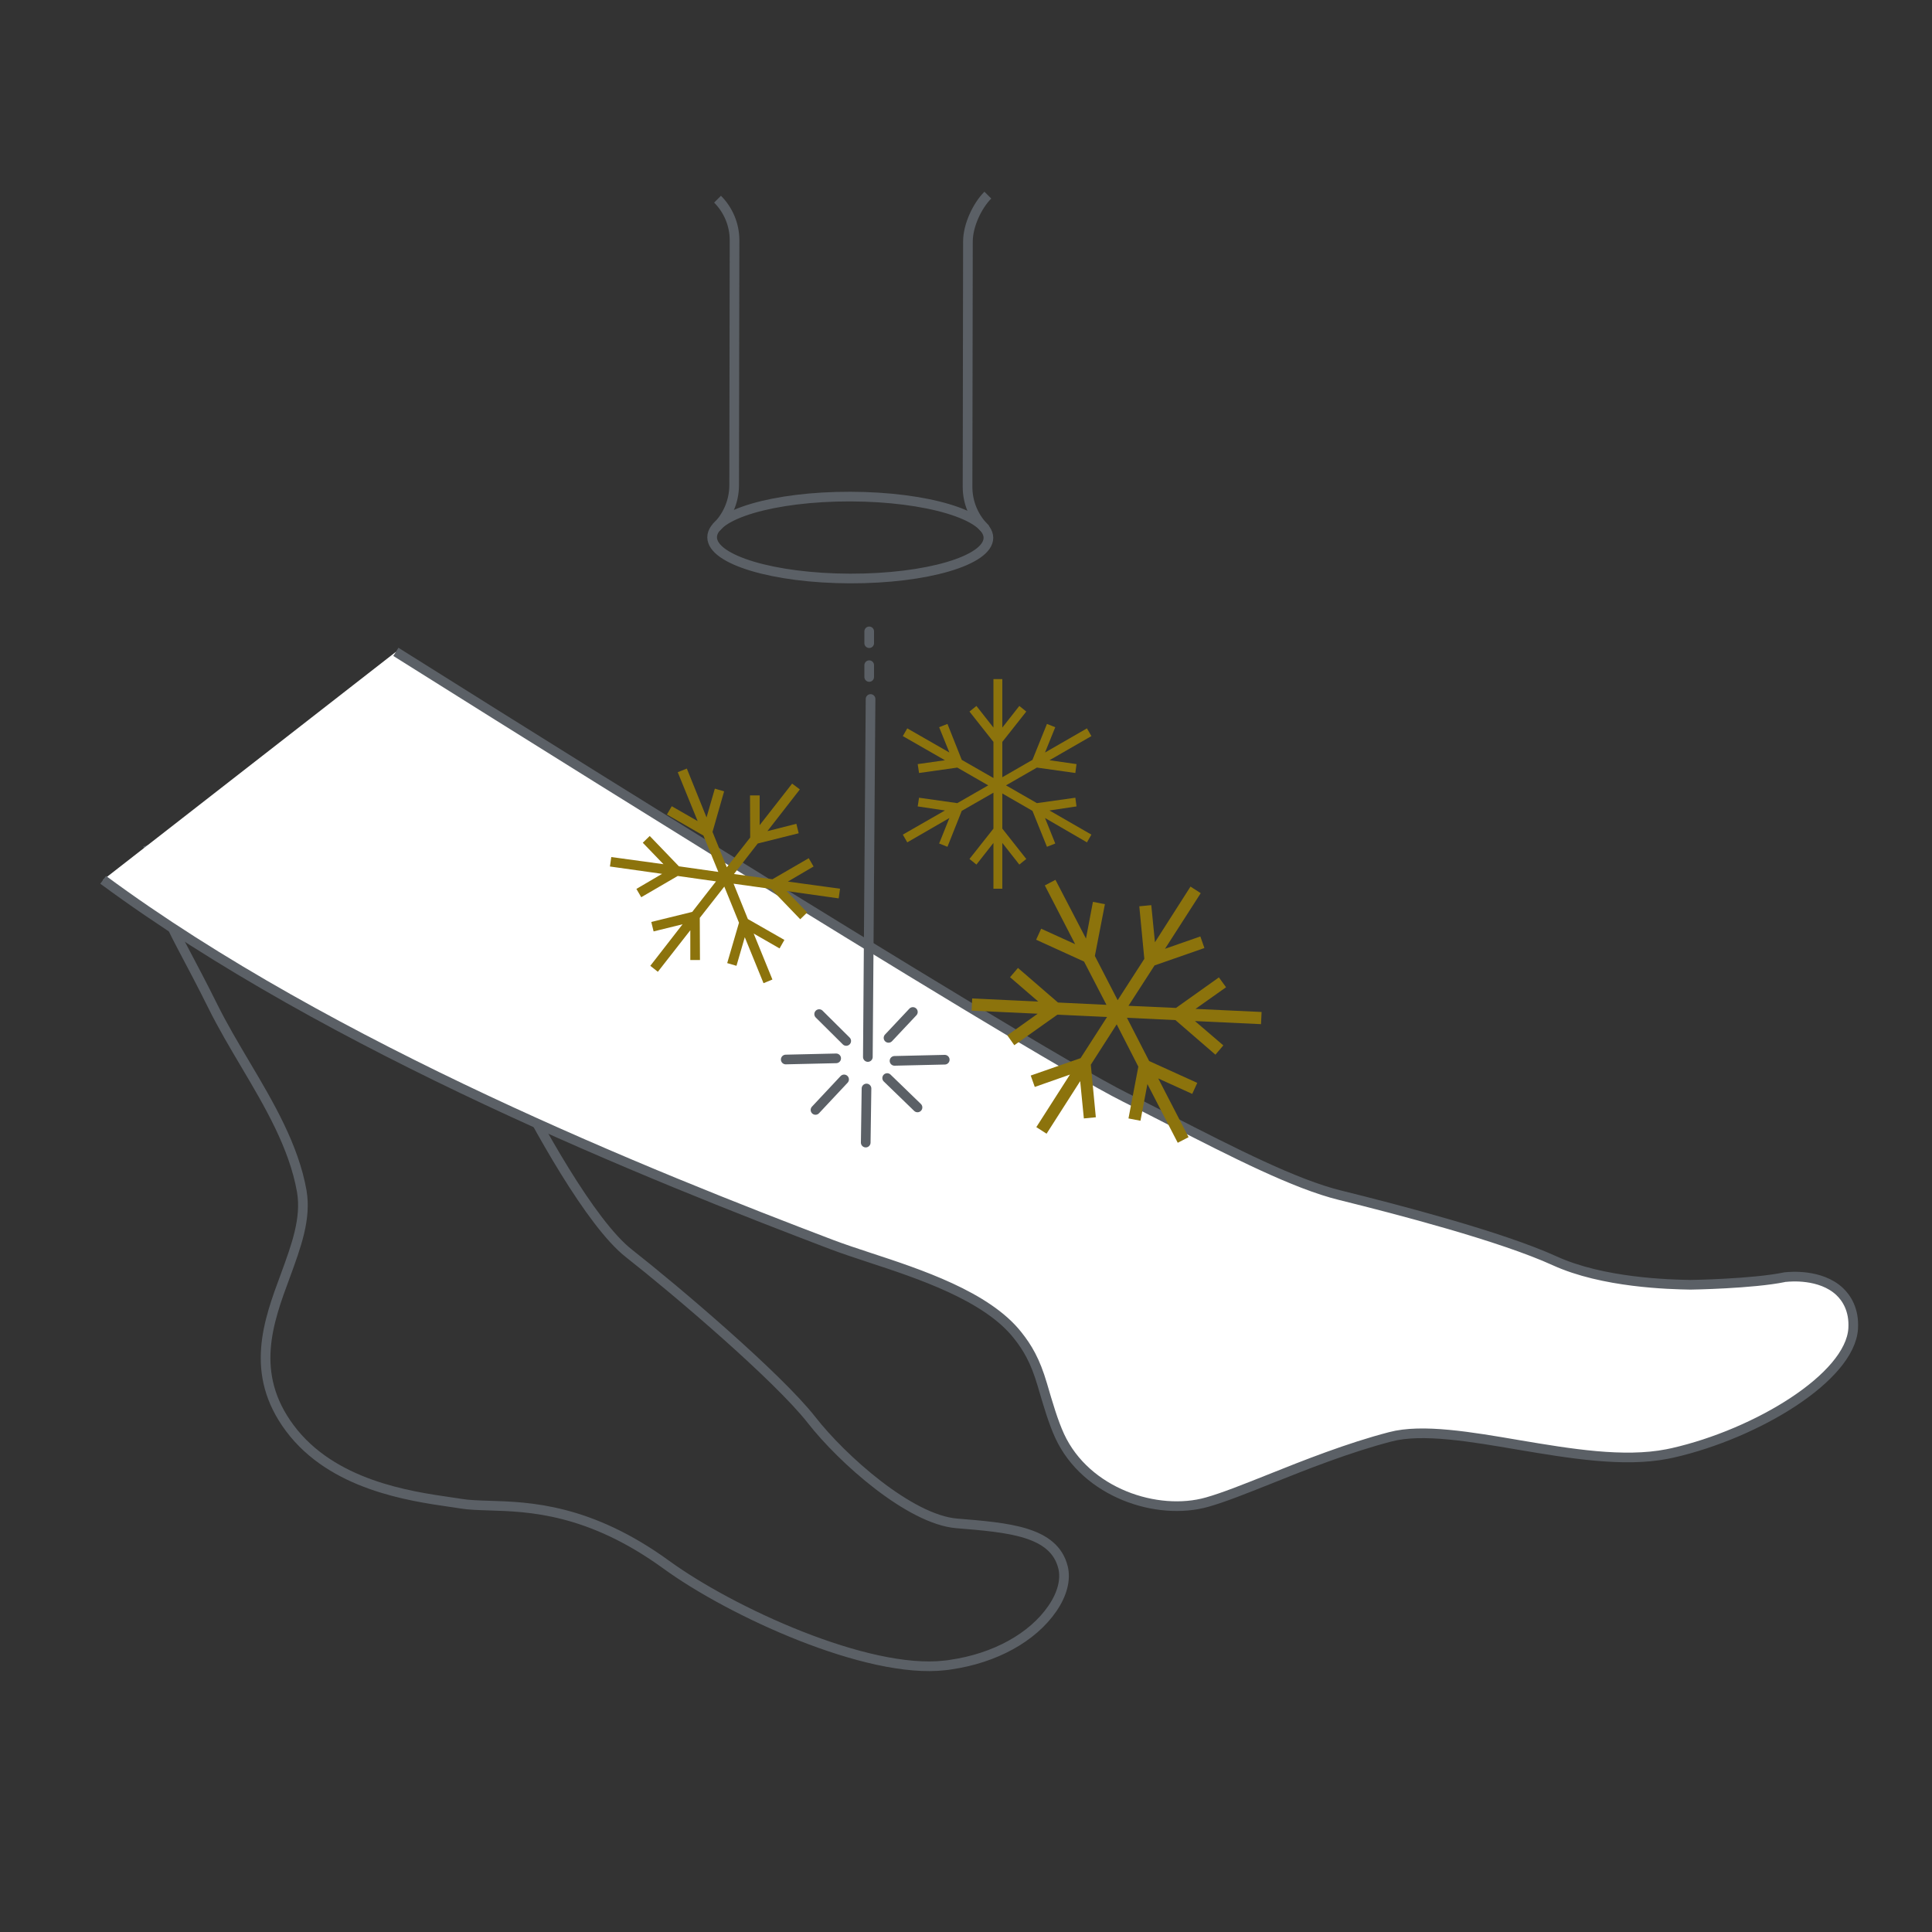 <?xml version="1.0" encoding="UTF-8"?>
<svg id="Layer_1" data-name="Layer 1" xmlns="http://www.w3.org/2000/svg" viewBox="0 0 100 100">
  <rect x="0" y="0" width="100" height="100" fill="#333333" stroke="none"/>
  <defs>
    <style>
      .cls-1 {
        fill: #8c730c;
      }

      .cls-2 {
        fill: #fff;
      }

      .cls-2, .cls-3, .cls-4 {
        stroke: #5b6066;
        stroke-miterlimit: 10;
        stroke-width: .5px;
      }

      .cls-3 {
        stroke-linecap: round;
      }

      .cls-3, .cls-4 {
        fill: none;
      }
    </style>
  </defs>
  <g>
    <path class="cls-4" d="M7.65,43.74c.99,2.92,.29,2.45,1.73,5.18,.56,1.06,1.11,2.1,1.63,3.15,.51,1.03,1.11,2.04,1.69,3.02,1.24,2.09,2.51,4.25,2.92,6.57,.24,1.41-.29,2.84-.85,4.37-.88,2.37-1.88,5.06,.23,7.89,2.2,2.95,6.19,3.52,8.33,3.83,.19,.03,.37,.05,.53,.08,.42,.07,.9,.08,1.46,.1,2.06,.06,5.18,.16,9.17,3.06,3.34,2.43,10.4,5.68,14.42,5.21,.1-.01,.2-.02,.3-.04,2.28-.33,4.23-1.4,5.26-2.9,.51-.74,.71-1.5,.55-2.14-.47-1.86-2.8-2.05-5.5-2.27-2.42-.2-5.92-3.31-7.52-5.36-1.76-2.24-7.02-6.71-9.44-8.61-2-1.56-4.79-6.65-6.21-9.47"/>
    <path class="cls-2" d="M5.34,45.54c11.84,8.74,28.46,15.36,37.74,18.89,.56,.21,1.22,.43,1.92,.66,2.56,.84,6.07,1.99,7.67,4.02,.5,.63,.91,1.3,1.28,2.56,.29,.99,.56,1.92,.9,2.66,1.37,2.95,5.05,4.15,7.63,3.42,.85-.24,1.95-.68,3.23-1.19,1.82-.73,4.09-1.63,6.25-2.19,1.65-.44,4.19,0,6.65,.42,2.67,.45,5.43,.91,7.68,.47,.1-.02,.19-.04,.29-.06,4.35-.99,9.18-3.91,9.34-6.43,.06-.98-.35-1.59-.7-1.92-.99-.93-2.6-.77-2.78-.75-.03,0-.06,0-.08,.01-1.66,.34-4.83,.39-4.86,.39-1.1-.02-4.53-.1-7.03-1.24-2.76-1.26-8.14-2.66-11.09-3.39-2.34-.57-5.59-2.24-8.72-3.84-.81-.41-1.61-.83-2.4-1.22-5.43-2.71-37.45-22.87-37.77-23.07"/>
  </g>
  <g>
    <line class="cls-3" x1="45.06" y1="36.18" x2="44.92" y2="54.71"/>
    <line class="cls-3" x1="44.99" y1="34.43" x2="44.99" y2="35.04"/>
    <line class="cls-3" x1="44.99" y1="32.68" x2="44.99" y2="33.29"/>
    <g>
      <line class="cls-3" x1="47.25" y1="52.38" x2="45.99" y2="53.72"/>
      <line class="cls-3" x1="43.69" y1="55.87" x2="42.21" y2="57.45"/>
      <line class="cls-3" x1="43.28" y1="54.78" x2="40.67" y2="54.84"/>
      <line class="cls-3" x1="48.9" y1="54.85" x2="46.3" y2="54.91"/>
      <line class="cls-3" x1="44.85" y1="56.34" x2="44.81" y2="59.14"/>
      <line class="cls-3" x1="45.92" y1="55.8" x2="47.49" y2="57.32"/>
      <line class="cls-3" x1="42.4" y1="52.49" x2="43.8" y2="53.88"/>
    </g>
    <g>
      <ellipse class="cls-4" cx="44.02" cy="27.82" rx="2.12" ry="7.15" transform="translate(16.09 71.78) rotate(-89.87)"/>
      <path class="cls-4" d="M37.05,27.32c.58-.55,.94-1.33,.95-2.18l.02-12.7c0-.83-.34-1.59-.88-2.13"/>
      <path class="cls-4" d="M51.02,27.39c-.58-.55-.94-1.33-.94-2.19l.02-12.7c0-.83,.48-1.85,1.03-2.4"/>
    </g>
  </g>
  <polygon class="cls-1" points="61.71 56.62 61.97 56.05 59.48 54.92 58.33 52.68 60.84 52.8 62.91 54.59 63.32 54.11 61.85 52.85 65.27 53.01 65.3 52.38 61.88 52.22 63.46 51.1 63.09 50.59 60.87 52.17 58.41 52.06 59.76 49.97 62.34 49.07 62.13 48.47 60.3 49.11 62.15 46.23 61.62 45.89 59.78 48.77 59.59 46.85 58.97 46.91 59.23 49.63 57.85 51.77 56.67 49.48 57.19 46.8 56.57 46.68 56.21 48.58 54.63 45.54 54.08 45.83 55.65 48.87 53.89 48.07 53.63 48.64 56.11 49.77 57.27 52.01 54.76 51.89 52.69 50.1 52.28 50.58 53.74 51.84 50.32 51.68 50.29 52.31 53.71 52.47 52.14 53.59 52.5 54.1 54.73 52.52 57.3 52.64 55.93 54.77 53.35 55.67 53.56 56.26 55.38 55.62 53.64 58.34 54.17 58.68 55.91 55.96 56.1 57.89 56.72 57.83 56.46 55.11 57.8 53.02 58.92 55.21 58.41 57.89 59.03 58.01 59.39 56.11 60.96 59.15 61.52 58.86 59.95 55.82 61.71 56.62"/>
  <polygon class="cls-1" points="42.11 44.85 41.86 44.42 39.98 45.51 37.99 45.24 39.22 43.66 41.34 43.13 41.22 42.64 39.72 43.02 41.4 40.86 41 40.56 39.32 42.71 39.32 41.17 38.82 41.17 38.83 43.35 37.62 44.89 36.88 43.06 37.48 40.96 37 40.82 36.57 42.31 35.55 39.78 35.08 39.97 36.11 42.5 34.77 41.73 34.52 42.16 36.41 43.25 37.18 45.13 35.14 44.84 33.63 43.27 33.27 43.62 34.34 44.73 31.64 44.36 31.57 44.85 34.27 45.23 32.94 46.01 33.19 46.44 35.08 45.34 37.06 45.62 35.83 47.2 33.71 47.72 33.83 48.21 35.33 47.84 33.66 49.99 34.05 50.3 35.73 48.15 35.73 49.69 36.23 49.69 36.22 47.51 37.49 45.89 38.25 47.76 37.64 49.85 38.12 49.99 38.55 48.51 39.52 50.89 39.98 50.7 39.01 48.32 40.35 49.09 40.6 48.65 38.71 47.57 37.97 45.74 39.91 46.01 41.42 47.58 41.78 47.23 40.71 46.12 43.41 46.5 43.48 46 40.78 45.63 42.11 44.85"/>
  <polygon class="cls-1" points="55.72 41.74 55.66 41.29 53.67 41.57 52.07 40.65 53.67 39.73 55.66 40.01 55.72 39.55 54.32 39.35 56.49 38.1 56.26 37.7 54.09 38.95 54.62 37.64 54.19 37.47 53.44 39.33 51.88 40.23 51.88 38.4 53.12 36.83 52.76 36.54 51.88 37.66 51.88 35.15 51.42 35.15 51.42 37.66 50.54 36.54 50.18 36.83 51.42 38.4 51.42 40.27 49.78 39.33 49.04 37.47 48.61 37.64 49.14 38.95 46.96 37.7 46.73 38.1 48.91 39.35 47.5 39.55 47.57 40.01 49.55 39.73 51.15 40.65 49.55 41.57 47.57 41.29 47.5 41.74 48.91 41.95 46.73 43.2 46.96 43.6 49.14 42.34 48.61 43.66 49.04 43.83 49.78 41.97 51.42 41.03 51.42 42.89 50.18 44.46 50.54 44.75 51.42 43.63 51.42 46 51.88 46 51.88 43.63 52.76 44.75 53.12 44.46 51.88 42.89 51.88 41.07 53.44 41.97 54.19 43.83 54.62 43.66 54.09 42.34 56.26 43.6 56.49 43.2 54.32 41.95 55.72 41.74"/>
</svg>